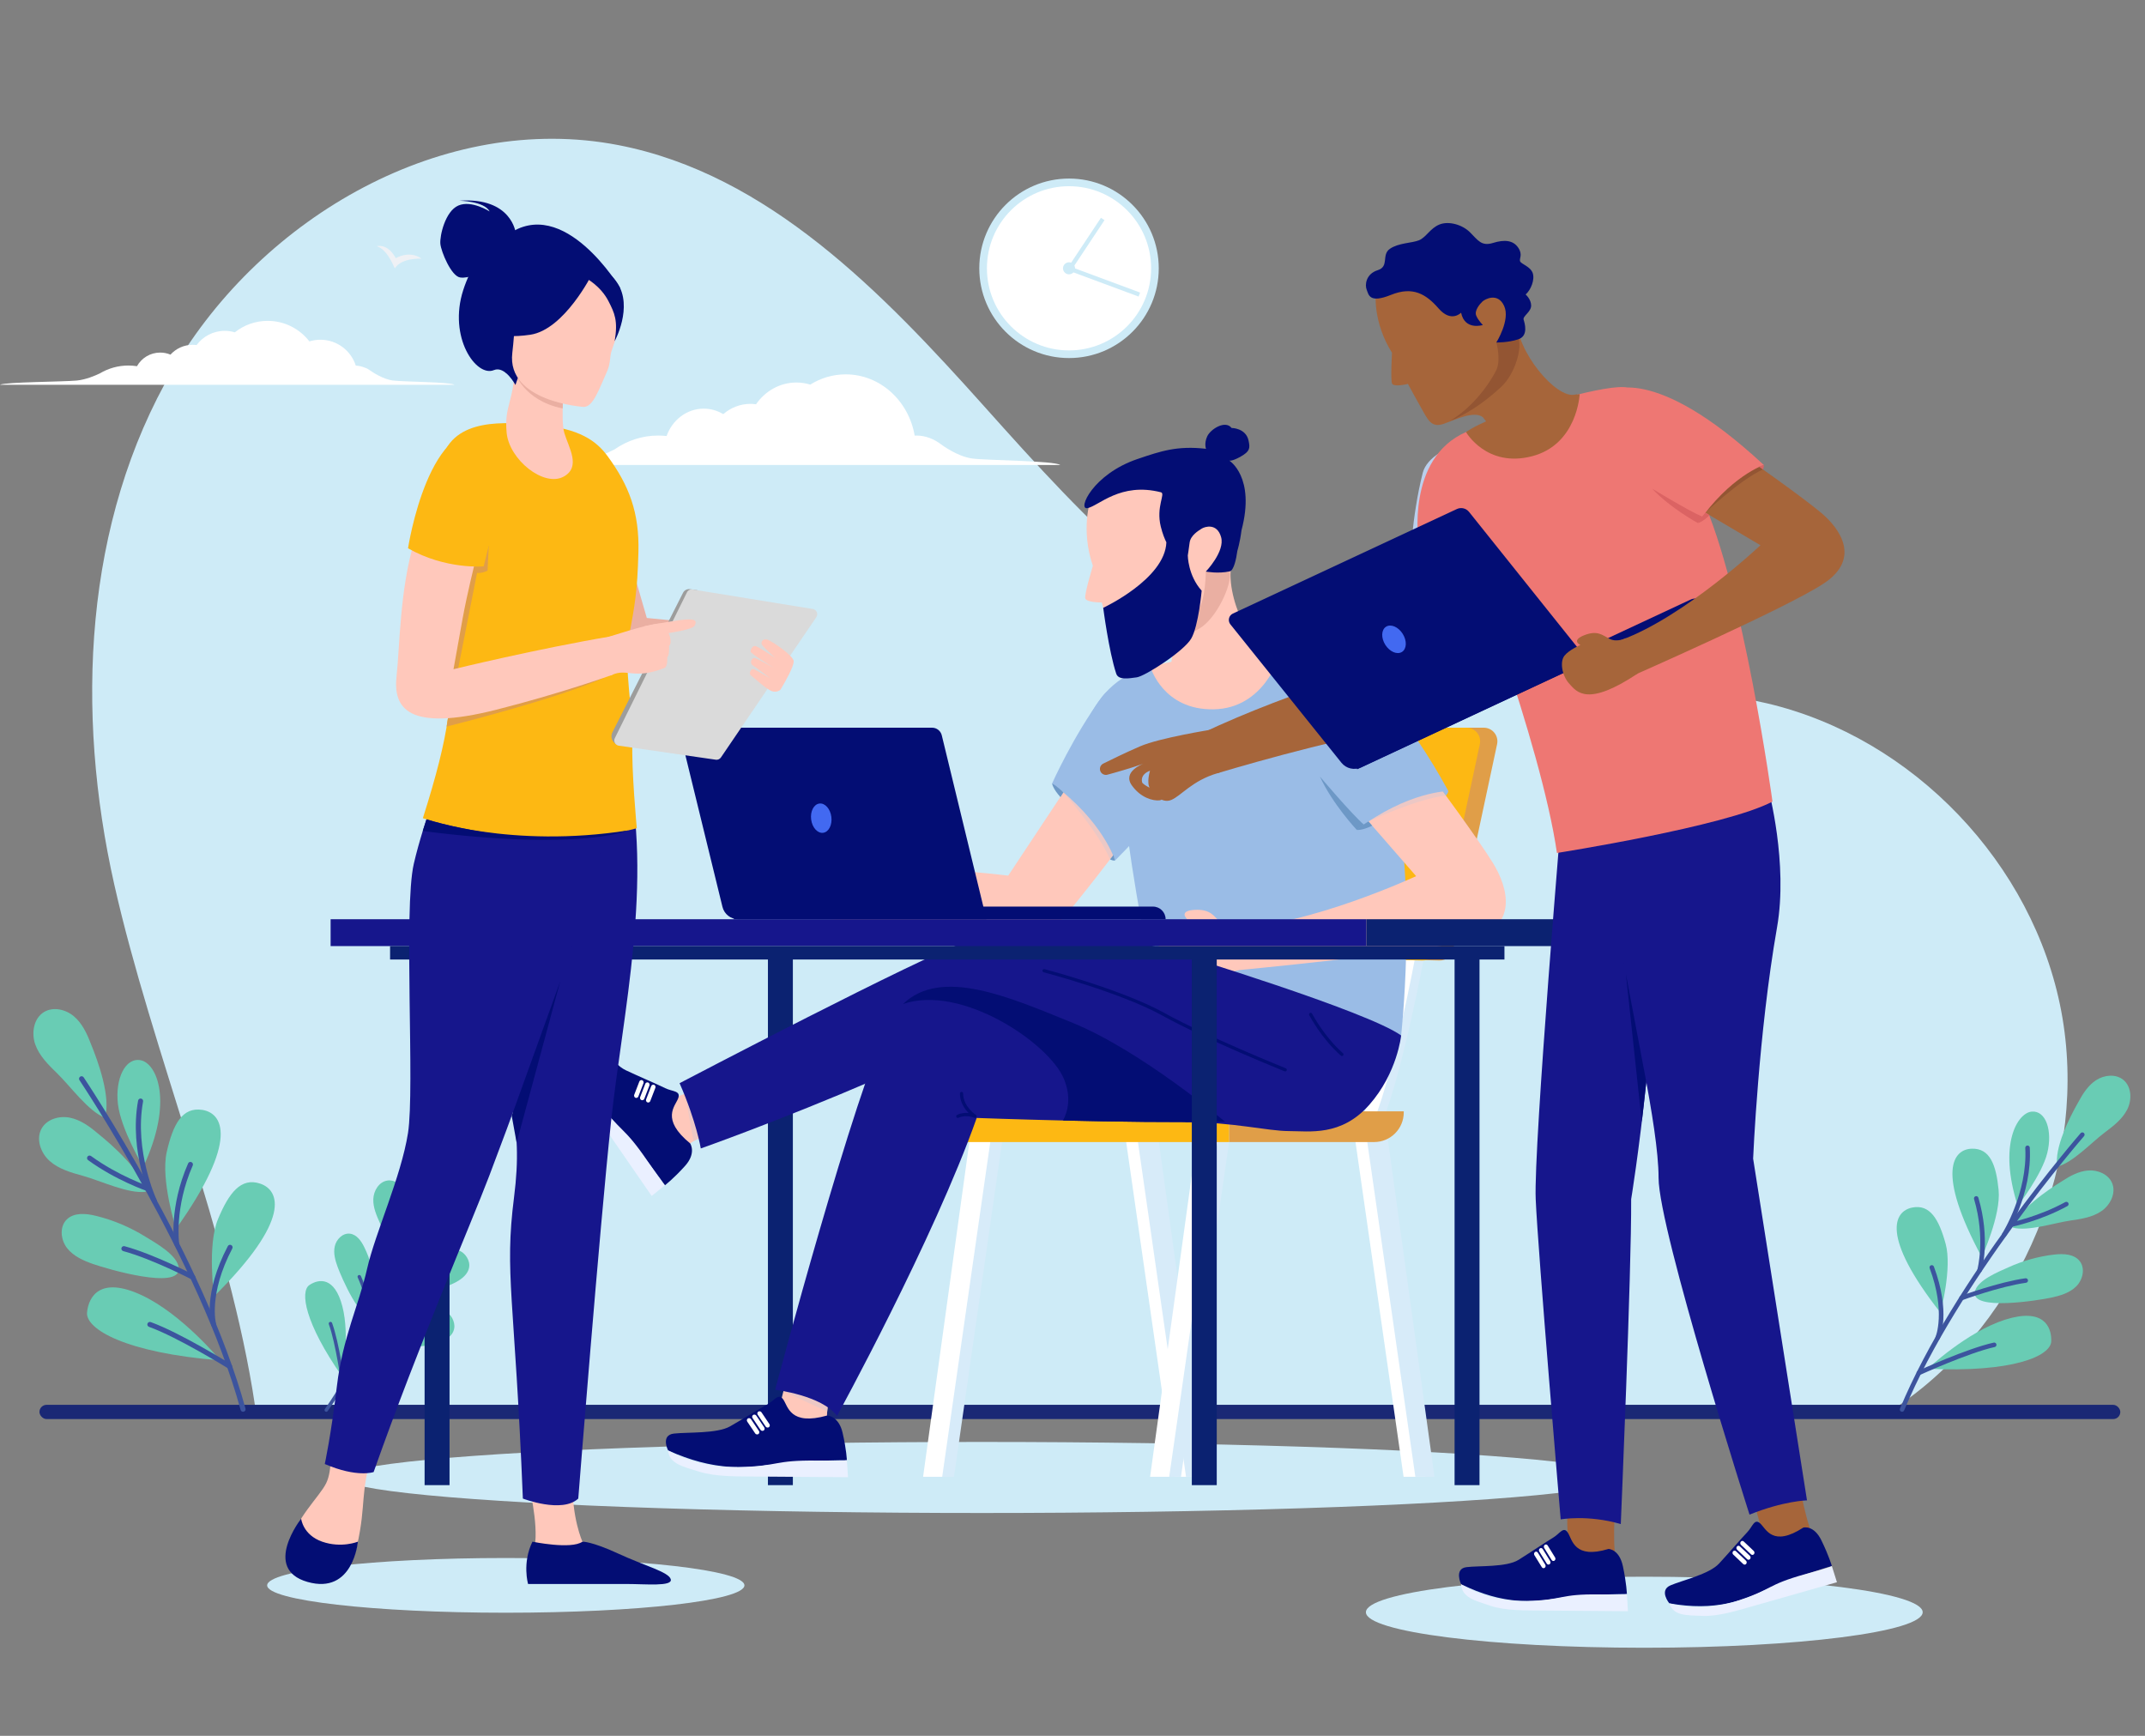 <?xml version="1.0" encoding="UTF-8"?><svg xmlns="http://www.w3.org/2000/svg" xmlns:xlink="http://www.w3.org/1999/xlink" viewBox="0 0 4462.35 3610.63"><rect x="0" y="0" width="4462.35" height="3610.63" fill="#808080" stroke="none"/><defs><style>.cls-1{fill:url(#linear-gradient);}.cls-2{fill:#030d74;}.cls-3{fill:#ecc8c5;}.cls-4{fill:#eaf0ff;}.cls-5{fill:#eaafa2;}.cls-6{fill:#fff;}.cls-7{fill:#ee7773;}.cls-8{fill:#ffc8bb;}.cls-9{fill:#fdb813;}.cls-10{fill:#eff1f5;}.cls-11{fill:#69ccb4;}.cls-12{fill:#935533;}.cls-13{fill:#9d9d9c;}.cls-14{fill:#bacfed;}.cls-15{fill:#ceebf7;}.cls-16{fill:#d7ebf9;}.cls-17{fill:#a6653a;}.cls-18{fill:#dadada;}.cls-19{fill:#db6363;}.cls-20{fill:#e09e48;}.cls-21{fill:#16168c;}.cls-22{fill:#4269f1;}.cls-23{fill:#0b2271;}.cls-24{fill:#1a2875;}.cls-25{fill:#6d98c6;}.cls-26{fill:#9abce6;}.cls-27{fill:#3c549e;}.cls-28{fill:url(#linear-gradient-2);}</style><linearGradient id="linear-gradient" x1="-5498.67" y1="872.9" x2="-4305.62" y2="872.9" gradientTransform="translate(-3293.08) rotate(-180) scale(1 -1)" gradientUnits="userSpaceOnUse"><stop offset="0" stop-color="#fff"/><stop offset=".75" stop-color="#fff"/></linearGradient><linearGradient id="linear-gradient-2" x1="-4238.4" y1="733.86" x2="-3293.08" y2="733.86" xlink:href="#linear-gradient"/></defs><g id="Background"><g><g><g><g><path class="cls-15" d="m3951.06,2922.85c257.12-177.39,394.96-512.45,337.11-819.42-57.85-306.97-308.2-568.87-612.25-640.5-286.83-67.57-594.07,23.41-879.65-49.27-308.2-78.44-536.12-330.76-748.18-567.76-212.06-237-449.78-483.81-762.02-544.15-361.81-69.92-739.91,148.06-926.06,466.09-186.14,318.04-203.23,713.12-122.14,1072.59,77.96,345.61,240.3,731.99,292.46,1082.42h3420.72Z"/><g><g><path class="cls-10" d="m821.53,558.04c-.93,1.49-12.74-37.07-37.4-46,0,0,22.05-6.66,39.21,24.91,0,0,28.59-17.26,53.64,1.11,0,0-41.41-2.57-55.45,19.98Z"/><path class="cls-15" d="m554.88,1330.36c-.17,1.44-22.52-23.11-44.03-21.09,0,0,14.07-12.72,37.96,4.75,0,0,15.21-22.91,40.33-18.04,0,0-31.73,12.66-34.26,34.38Z"/><path class="cls-15" d="m1234,602.96c.19,1.36-26.26-15.85-45.55-8.83,0,0,9.89-15.07,36.05-4.74,0,0,8.49-24.72,32.76-26.27,0,0-26.15,19.26-23.25,39.84Z"/></g><g><path class="cls-1" d="m1222.14,953.72c20.81-2.36,42.04-11.59,56.24-18.94,26.15-18.2,57.35-28.83,90.91-28.83,5.9,0,11.71.35,17.45.99,11.76-33.27,41.89-56.94,77.22-56.94,14.79,0,28.66,4.17,40.66,11.43,15.4-13.36,35.04-21.38,56.45-21.38,3.98,0,7.88.31,11.72.84,18.99-27.44,49.53-45.26,83.98-45.26,10.02,0,19.7,1.53,28.86,4.35,21.63-13.52,46.81-21.31,73.7-21.31,71.59,0,131.1,54.96,143.52,127.43,1.16-.06,2.32-.15,3.49-.15,18.96,0,36.84,6.97,52.65,19.25v-.08s32.48,24.53,63.79,28.61c31.32,4.08,170.75,4.52,182.81,13.43h-211.36s-40.01,0-40.01,0h-52.27s-83.52,0-83.52,0h-201.74s-47.48,0-47.48,0h-27.44s0,0,0,0h-155.63s0,0,0,0h-85.39s-57.27,0-57.27,0h-230.94c13.83-8.91,173.7-9.35,209.61-13.43Z"/><path class="cls-28" d="m159.55,791.55c18.71-1.83,37.9-9.92,48.13-14.85,17.39-10.4,37.73-16.39,59.47-16.39,6.05,0,11.99.49,17.79,1.39,9.48-16.9,27.55-28.33,48.31-28.33,7.58,0,14.8,1.53,21.38,4.28,11.41-12.56,27.88-20.45,46.19-20.45,2.77,0,5.49.2,8.17.55,13.24-17.95,34.52-29.6,58.53-29.6,7.31,0,14.37,1.09,21.02,3.1,18.74-14.92,42.45-23.86,68.26-23.86,35.35,0,66.77,16.74,86.83,42.7,7.23-2.23,14.91-3.44,22.87-3.44,34.49,0,63.7,22.6,73.65,53.79,6.51.39,12.83,1.85,18.85,4.31,3.71,1.1,7.11,2.89,10.08,5.21,1.47.92,2.92,1.89,4.35,2.93v-.06s22.64,16.04,44.46,18.71c21.83,2.67,119.01,2.96,127.42,8.78h-147.31s-27.89,0-27.89,0h-94.64,0s-11.46,0-11.46,0h-71.82s-1.24,0-1.24,0h-62.42s-68.88,0-68.88,0h-10.06s-2.19,0-2.19,0h-40.91s-19.13,0-19.13,0h-28.38s-4.15,0-4.15,0h-12.86s-42.55,0-42.55,0h-20.3s-59.74,0-59.74,0h-39.91s-179.47,0-179.47,0c10.53-5.83,132.22-6.11,159.55-8.78Z"/></g></g></g><rect class="cls-24" x="82.08" y="2922.11" width="4328.88" height="29.59" rx="14.8" ry="14.8"/></g><g><g><g><path class="cls-11" d="m4197.7,2508.36s50.07-64.46,61.36-110.1c11.29-45.64-2.51-88.44-32.16-86.09-29.64,2.35-70.65,67.77-29.2,196.19Z"/><g><path class="cls-11" d="m4122.78,2614.74s40.2-86.85,35.04-139.43c-5.16-52.57-17.96-87.04-55.76-86-37.8,1.04-76.08,45.65,20.72,225.42Z"/><path class="cls-11" d="m4036.8,2730.38s24.82-92.43,10.78-143.36c-14.04-50.93-32.52-82.71-69.59-75.24-37.07,7.46-67.19,57.94,58.81,218.6Z"/><path class="cls-11" d="m4010.3,2847.05s81.23-76.65,160.72-101.98c79.49-25.33,97.22,13.83,96.3,44.69-.92,30.87-79.5,65.63-257.02,57.29Z"/><path class="cls-11" d="m4273.94,2609.49c18.81-2.13,40.83-1.27,52.55,13.6,12.04,15.27,6.47,39.1-7.36,52.77-13.84,13.67-33.51,19.4-52.54,23.41-25.05,5.29-165.34,28.3-158.25-11.97,4.29-24.36,50.06-42.2,69.27-50.96,30.45-13.89,63.07-23.09,96.34-26.85Z"/><path class="cls-11" d="m4323.63,2292.42c9.4-17.53,20.55-34.98,37.25-45.78,16.71-10.79,40.27-13.21,55.89-.89,17.77,14.01,18.85,41.86,8.61,62.04s-28.95,34.46-47.05,48.03c-27.18,20.38-66.65,63.04-98.41,70.66-6.81-38.18,25.03-101.32,43.72-134.06Z"/><path class="cls-11" d="m4289.76,2456.86c16.67-10.86,34.83-20.81,54.67-22.24,19.84-1.44,41.66,7.77,49.44,26.08,8.85,20.82-3.59,45.77-22.26,58.54-18.67,12.77-41.95,16.31-64.35,19.51-33.63,4.81-88.75,23.26-120.26,14.67,12.37-36.75,70.64-76.83,102.76-96.56Z"/></g></g><g><path class="cls-27" d="m3952.55,2933.5c-.4-1.08-.41-2.31.07-3.45,111.45-268.52,373.22-570.02,375.85-573.03,1.71-1.96,4.68-2.16,6.63-.46,1.95,1.71,2.17,4.68.46,6.63-2.62,3.01-263.4,303.39-374.26,570.46-1,2.4-3.75,3.54-6.14,2.54-1.25-.52-2.16-1.51-2.6-2.69Z"/><path class="cls-27" d="m4180.25,2548.79c-.09-.23-.16-.47-.21-.72-.51-2.54,1.13-5.03,3.67-5.55.57-.12,58.02-12.01,112.77-42.13,2.28-1.25,5.14-.42,6.39,1.86,1.16,2.24.42,5.12-1.86,6.39-56.04,30.82-114.84,42.98-115.43,43.1-2.3.47-4.55-.83-5.34-2.96Z"/><path class="cls-27" d="m4164.66,2570.35c-.5-1.33-.39-2.87.44-4.17.53-.84,53.38-85.06,48.16-178.47-.14-2.59,1.84-4.81,4.43-4.96,2.59-.14,4.82,1.82,4.96,4.43,5.39,96.51-47.38,180.52-49.62,184.06-1.4,2.19-4.3,2.83-6.49,1.43-.89-.57-1.53-1.39-1.88-2.32Z"/><path class="cls-27" d="m4076.1,2701.67v-.02c-.91-2.44.34-5.14,2.78-6.04.78-.29,78.93-28.95,134.73-36.75,2.56-.36,4.91,1.43,5.31,4.01.35,2.57-1.44,4.95-4.01,5.31-54.81,7.65-132,35.96-132.78,36.25-2.43.9-5.13-.34-6.03-2.77Z"/><path class="cls-27" d="m4113.7,2643.85c-.33-.89-.4-1.9-.12-2.9.17-.63,17.4-64.91-6.87-146.91-.73-2.49.69-5.1,3.18-5.84,2.49-.73,5.14.57,5.84,3.18,25.08,84.72,7.66,149.38,6.9,152.09-.69,2.5-3.28,3.96-5.79,3.27-1.51-.42-2.64-1.52-3.15-2.89Z"/><path class="cls-27" d="m3987.45,2857.46c-.85-2.29.2-4.88,2.45-5.91,4.12-1.88,101.55-46.36,157.75-58.88,2.53-.56,5.01,1.1,5.61,3.57.56,2.53-1.03,5.04-3.57,5.61-55.23,12.31-154.87,57.8-155.87,58.26-2.36,1.08-5.15.04-6.24-2.32-.05-.11-.09-.21-.13-.32Z"/><path class="cls-27" d="m4026.6,2784.23c-.41-1.1-.42-2.34.08-3.5.22-.51,21.51-52.3-12.31-142.84-.91-2.43.32-5.14,2.76-6.05,2.43-.91,5.14.32,6.05,2.76,35.27,94.43,13.09,147.63,12.14,149.85-1.03,2.38-3.79,3.47-6.17,2.44-1.22-.52-2.11-1.52-2.54-2.67Z"/></g></g><g><g><path class="cls-11" d="m855.08,2602.65s21.33-59,46.35-85.07c25.02-26.07,58.5-34.68,69.14-14.45,10.64,20.23-15.03,73.73-115.49,99.52Z"/><g><path class="cls-11" d="m816.71,2695s39.93-61.78,76.21-80.01c36.28-18.23,63.92-24.06,78.77.93,14.84,24.99,1.57,68.17-154.98,79.08Z"/><path class="cls-11" d="m776.87,2798.35s49.87-54.07,88.72-65.86c38.85-11.78,67.09-12.82,77.46,14.33,10.37,27.15-10.06,67.44-166.18,51.53Z"/><path class="cls-11" d="m711.94,2863.46s16.46-84.25.28-146.3c-16.17-62.05-48.9-57.49-68.57-44.22-19.68,13.27-10.01,78.6,68.29,190.52Z"/><path class="cls-11" d="m758.07,2594.63c-6.34-13.1-15.94-27.05-30.41-28.57-14.87-1.56-28.06,11.84-31.26,26.45-3.2,14.6,1.16,29.74,6.36,43.75,6.85,18.45,49.49,119.05,72.74,97.91,14.07-12.79,6.87-49.85,4.67-65.93-3.47-25.49-10.89-50.46-22.11-73.62Z"/><path class="cls-11" d="m943.69,2432.18c7.53-13.3,14.3-27.71,14.45-43,.15-15.29-7.95-31.59-22.37-36.68-16.39-5.79-34.94,4.94-43.84,19.87-8.9,14.94-10.5,32.96-11.89,50.29-2.09,26.03-13.6,69.19-5.51,92.95,27.6-11.24,55.56-57.86,69.16-83.44Z"/><path class="cls-11" d="m850.74,2521.7c.21-15.29-.78-31.17-7.99-44.65-7.21-13.48-22.15-23.88-37.24-21.42-17.16,2.8-28.27,21.12-28.9,38.5-.63,17.38,6.63,33.95,13.74,49.82,10.68,23.83,21.32,67.21,39.84,84.17,18.8-23.13,20.92-77.44,20.55-106.41Z"/></g></g><g><path class="cls-27" d="m679.48,2936.47c.86-.18,1.67-.68,2.21-1.46,128.72-182.65,217.16-476.52,218.04-479.46.57-1.92-.52-3.93-2.43-4.5-1.91-.57-3.93.51-4.5,2.43-.88,2.94-89,295.7-217.02,477.37-1.15,1.63-.76,3.89.87,5.03.85.6,1.87.78,2.82.59Z"/><path class="cls-27" d="m835.97,2630.59c.19-.04.37-.09.55-.16,1.86-.71,2.8-2.8,2.1-4.66-.16-.42-16.02-42.63-18.92-90.57-.12-1.99-1.84-3.51-3.83-3.39-1.93.17-3.5,1.83-3.39,3.83,2.98,49.07,19.22,92.27,19.38,92.69.64,1.68,2.41,2.61,4.11,2.26Z"/><path class="cls-27" d="m828.36,2649.57c1.07-.22,2.03-.93,2.53-2,.32-.69,33.36-69.6,96.19-104.56,1.74-.97,2.37-3.17,1.4-4.91-.97-1.74-3.16-2.38-4.91-1.4-64.92,36.11-97.85,104.89-99.22,107.8-.85,1.81-.08,3.95,1.73,4.81.74.34,1.53.42,2.28.27Z"/><path class="cls-27" d="m779.4,2761.03h.01c1.95-.42,3.2-2.34,2.78-4.29-.13-.63-13.59-63.17-31.43-102.63-.82-1.81-2.94-2.6-4.78-1.81-1.82.83-2.63,2.96-1.81,4.78,17.53,38.75,30.82,100.53,30.95,101.16.41,1.95,2.33,3.19,4.27,2.78Z"/><path class="cls-27" d="m801.52,2712.86c.72-.15,1.4-.52,1.93-1.11.34-.37,35.03-37.96,98.28-55.85,1.92-.55,3.03-2.54,2.49-4.46-.55-1.92-2.48-3.11-4.46-2.49-65.35,18.49-100.2,56.35-101.66,57.95-1.34,1.48-1.23,3.76.25,5.1.89.81,2.07,1.09,3.17.86Z"/><path class="cls-27" d="m714.56,2882.58c1.84-.38,3.09-2.13,2.84-4.02-.47-3.45-11.57-85.01-26.5-126.67-.67-1.88-2.77-2.8-4.62-2.18-1.88.67-2.85,2.74-2.18,4.62,14.68,40.94,26.02,124.36,26.13,125.19.27,1.98,2.09,3.36,4.07,3.1.09-.01.17-.03.26-.05Z"/><path class="cls-27" d="m746.07,2827.08c.88-.18,1.69-.69,2.24-1.49.24-.35,25.15-35.45,97.86-50.64,1.96-.41,3.21-2.32,2.8-4.28-.41-1.96-2.32-3.21-4.28-2.8-75.84,15.85-101.3,52.1-102.35,53.63-1.12,1.65-.7,3.89.95,5.01.84.58,1.85.75,2.78.55Z"/></g></g><g><g><path class="cls-11" d="m297.96,2427.31s-46.51-78.6-52.63-130.86c-6.12-52.25,15.23-97.83,47.8-91.05,32.58,6.78,68.9,85.17,4.83,221.9Z"/><g><path class="cls-11" d="m366.16,2555.94s-32.41-102.07-19.29-159.71c13.12-57.64,32.18-94.09,73.99-87.62,41.82,6.47,78.03,61.37-54.7,247.33Z"/><path class="cls-11" d="m445.35,2696.41s-14.55-106.1,8.19-160.66c22.75-54.56,47.73-87.24,87.84-73.74,40.1,13.5,66.44,73.77-96.03,234.4Z"/><path class="cls-11" d="m458.36,2829.65s-79.39-96.52-164.08-135.82c-84.68-39.3-109.87,1.68-113.19,36.07-3.32,34.39,79.02,84.04,277.26,99.74Z"/><path class="cls-11" d="m199.1,2528.86c-20.58-5.01-45.15-7.15-60.25,7.7-15.52,15.26-12.69,42.49.75,59.61,13.44,17.12,34.48,26.25,55.04,33.38,27.07,9.39,179.57,54.67,177.36,8.97-1.34-27.65-49.64-53.88-69.73-66.31-31.85-19.71-66.76-34.5-103.17-43.35Z"/><path class="cls-11" d="m188.53,2169.89c-7.97-20.78-17.89-41.72-34.92-56.06-17.03-14.33-42.85-20.32-61.92-8.85-21.69,13.05-26.81,43.82-18.28,67.66,8.53,23.83,27.3,42.33,45.48,59.94,27.31,26.45,65.13,79.36,99.31,92.28,12.93-41.42-13.54-116-29.68-154.97Z"/><path class="cls-11" d="m203,2357.2c-16.98-14.39-35.74-27.99-57.56-32.38-21.82-4.39-47.34,2.77-58.55,21.99-12.75,21.87-2.46,51.31,16.48,68.12,18.94,16.8,44.28,24,68.69,30.71,36.66,10.07,95.25,38.3,131.44,33.2-8.56-42.54-67.62-95.22-100.5-121.64Z"/></g></g><g><path class="cls-27" d="m510.31,2933.74c.6-1.14.78-2.5.41-3.83-85.96-313.76-334.15-685.27-336.65-688.99-1.62-2.42-4.89-3.06-7.3-1.44-2.41,1.63-3.07,4.89-1.44,7.3,2.49,3.71,249.73,373.83,335.25,685.91.77,2.81,3.66,4.45,6.46,3.68,1.46-.4,2.61-1.38,3.27-2.62Z"/><path class="cls-27" d="m311.64,2474.65c.13-.25.24-.5.33-.77.92-2.75-.55-5.74-3.3-6.67-.62-.21-62.72-21.49-119.26-62.63-2.35-1.71-5.64-1.19-7.35,1.16-1.6,2.33-1.19,5.63,1.16,7.35,57.88,42.1,121.44,63.87,122.07,64.08,2.48.84,5.16-.28,6.34-2.53Z"/><path class="cls-27" d="m325.92,2500.77c.74-1.41.83-3.14.1-4.7-.47-1-47.29-101.94-28.37-204.89.53-2.86-1.36-5.6-4.22-6.13-2.86-.53-5.6,1.34-6.13,4.22-19.56,106.37,27.21,207.06,29.2,211.3,1.24,2.63,4.37,3.75,7.01,2.51,1.07-.51,1.89-1.33,2.41-2.31Z"/><path class="cls-27" d="m405.77,2659.01v-.02c1.35-2.58.35-5.75-2.23-7.09-.83-.43-83.55-43.24-144.4-59.74-2.79-.76-5.65.9-6.46,3.7-.75,2.81.9,5.69,3.7,6.46,59.77,16.2,141.48,58.49,142.3,58.92,2.57,1.34,5.74.34,7.09-2.22Z"/><path class="cls-27" d="m372.15,2589.54c.5-.95.71-2.05.54-3.2-.11-.73-10.19-74.51,28.29-162.12,1.17-2.66-.05-5.76-2.71-6.93-2.66-1.17-5.79-.09-6.93,2.71-39.75,90.53-29.51,164.75-29.05,167.86.42,2.88,3.09,4.86,5.96,4.44,1.73-.25,3.14-1.32,3.9-2.77Z"/><path class="cls-27" d="m482.26,2844.42c1.27-2.42.47-5.44-1.89-6.91-4.31-2.67-106.21-65.74-166.84-87.55-2.73-.98-5.71.52-6.73,3.18-.98,2.73.43,5.74,3.18,6.73,59.58,21.43,163.8,85.94,164.83,86.59,2.47,1.53,5.71.77,7.25-1.69.07-.11.13-.22.19-.34Z"/><path class="cls-27" d="m449.1,2757.62c.61-1.16.79-2.54.41-3.89-.17-.6-16.52-61.08,33.75-156.83,1.35-2.57.36-5.75-2.21-7.1-2.57-1.35-5.75-.36-7.1,2.21-52.44,99.87-35.29,162.05-34.55,164.64.81,2.78,3.72,4.39,6.51,3.58,1.43-.41,2.55-1.39,3.19-2.61Z"/></g></g></g></g><g><circle class="cls-15" cx="2223.94" cy="558.09" r="186.68"/><circle class="cls-6" cx="2223.94" cy="558.09" r="170.78"/><circle class="cls-15" cx="2223.94" cy="558.09" r="12.51"/><rect class="cls-15" x="2255.34" y="445.28" width="8.89" height="123.55" transform="translate(657.1 -1164.81) rotate(33.56)"/><rect class="cls-15" x="2293.2" y="508.32" width="8.89" height="154.9" transform="translate(3645.88 -1364.77) rotate(110.35)"/></g></g></g><g id="People"><g><g><ellipse class="cls-15" cx="3420.7" cy="3353.49" rx="579.14" ry="73.89"/><ellipse class="cls-15" cx="2042.75" cy="3073.19" rx="1331.43" ry="73.89"/><g><g><rect class="cls-23" x="1597.56" y="1981.86" width="51.87" height="1107.27"/><g><g><g><polygon class="cls-6" points="2390.86 2363.53 2488.75 3071.78 2442.87 3071.78 2341.12 2363.53 2390.86 2363.53"/><polygon class="cls-16" points="2409.23 2363.53 2507.12 3071.78 2467.36 3071.78 2365.61 2363.53 2409.23 2363.53"/></g><g><polygon class="cls-16" points="2036.62 2363.53 1938.72 3071.78 1984.61 3071.78 2086.36 2363.53 2036.62 2363.53"/><polygon class="cls-6" points="2018.25 2363.53 1920.35 3071.78 1960.11 3071.78 2061.86 2363.53 2018.25 2363.53"/></g><g><polygon class="cls-16" points="2508.87 2363.53 2410.98 3071.78 2456.86 3071.78 2558.61 2363.53 2508.87 2363.53"/><polygon class="cls-6" points="2490.5 2363.53 2392.61 3071.78 2432.37 3071.78 2534.12 2363.53 2490.5 2363.53"/></g><g><polygon class="cls-6" points="2867.93 2363.53 2965.83 3071.78 2919.94 3071.78 2818.19 2363.53 2867.93 2363.53"/><polygon class="cls-16" points="2886.3 2363.53 2984.2 3071.78 2944.44 3071.78 2842.69 2363.53 2886.3 2363.53"/></g><g><path class="cls-16" d="m2433.75,2328.14l-22.77-9.02c40.97-103.41,84.69-338.51,85.13-340.87l24.09,4.46c-1.8,9.74-44.59,239.8-86.44,345.44Z"/><path class="cls-6" d="m2415.38,2328.14l-22.77-9.02c40.97-103.41,84.69-338.51,85.13-340.87l24.09,4.46c-1.8,9.74-44.59,239.8-86.44,345.44Z"/></g><g><path class="cls-16" d="m2877.65,2328.14l-22.77-9.02c40.97-103.41,84.69-338.51,85.13-340.87l24.09,4.46c-1.8,9.74-44.59,239.8-86.44,345.44Z"/><path class="cls-6" d="m2859.28,2328.14l-22.77-9.02c40.97-103.41,84.69-338.51,85.13-340.87l24.09,4.46c-1.8,9.74-44.59,239.8-86.44,345.44Z"/></g><g><path class="cls-9" d="m1966.65,2311.66h590.54v63.84h-544.57c-25.37,0-45.97-20.6-45.97-45.97v-17.87h0Z"/><path class="cls-20" d="m2557.2,2311.66h363.1v2.26c0,33.99-27.59,61.58-61.58,61.58h-301.52v-63.84h0Z"/></g></g><g><path class="cls-20" d="m2550.37,1535.97l-89.69,415.03c-3.75,17.37,9.23,33.87,26.99,34.31l506.9,12.54c13.62.34,25.55-9.07,28.4-22.39l91.5-427.57c3.77-17.63-9.67-34.26-27.7-34.26h-508.71c-13.34,0-24.87,9.31-27.69,22.35Z"/><path class="cls-9" d="m2514.46,1535.97l-89.69,415.03c-3.75,17.37,9.23,33.87,26.99,34.31l506.9,12.54c13.62.34,25.55-9.07,28.4-22.39l91.5-427.57c3.77-17.63-9.67-34.26-27.7-34.26h-508.71c-13.34,0-24.87,9.31-27.69,22.35Z"/></g></g><g><g><path class="cls-8" d="m2332.82,1756.81s-29.35-72.66-115.3-116.61l-120.07,181.14s-250.02-31.32-484.85-17.81v96.06s273.68,25.46,397.15,59.28c70.73,19.38,152.38,6.21,192.29-37.94,39.91-44.15,130.78-164.12,130.78-164.12Z"/><path class="cls-3" d="m2212.39,1648.2s73.78,83.3,96.86,139.43l7.04-9.17s-22.94-62.94-103.9-130.27Z"/><g><path class="cls-26" d="m2505.77,1431.52s67.61,104.83-186.13,358.43c0,0-23.7-80.6-130.93-160.3,0,0,43.82-98.54,104.31-180.67,42.99-58.38,212.74-17.46,212.74-17.46Z"/><path class="cls-25" d="m2212.39,1648.2s-14.63-14.25-23.67-18.55c0,0,1.17,10.46,17.4,28.33l6.27-9.78Z"/><path class="cls-25" d="m2319.64,1789.96s-4.54.62-10.39-2.32l7.04-9.17,3.36,11.49Z"/></g></g><g><g><g><path class="cls-8" d="m1735.86,2873.22s-21.87,53.72-13.49,92.49c0,0-27.53,19.43-104.03-29.57,0,0,13.09-43.09,24.81-100.28,0,0,36.32-45.86,92.71,37.35Z"/><path class="cls-2" d="m1720.64,2944.35s24.07.28,32.23,35.78c8.16,35.5,8.91,57.15,8.91,57.15,0,0-97.33,0-153.86,8.6-56.53,8.61-123.04,14.06-218.03-28.94,0,0-16.19-31.85,12.16-35.06,28.35-3.22,89.69.45,116.8-15.04,27.11-15.49,62.55-37.6,77.54-45.74,14.99-8.14,23.21-24.34,33.11-10.11,9.89,14.23,13.94,55.04,91.13,33.37Z"/><g><rect class="cls-6" x="1583.96" y="2932.62" width="9.29" height="39.14" rx="4.64" ry="4.64" transform="translate(-1376.65 1388.12) rotate(-33.9)"/><rect class="cls-6" x="1572.95" y="2940.02" width="9.29" height="39.14" rx="4.64" ry="4.64" transform="translate(-1382.66 1383.25) rotate(-33.91)"/><rect class="cls-6" x="1561.94" y="2947.42" width="9.29" height="39.14" rx="4.64" ry="4.64" transform="translate(-1388.67 1378.37) rotate(-33.91)"/></g><path class="cls-4" d="m1761.79,3037.29l2.38,35.35s-143.68-.92-187.81-1.35c-44.13-.42-86.93.63-121.6-10.1-34.67-10.73-62.67-16.76-64.86-44.25,0,0,60.17,36.69,146.66,34.67,86.49-2.02,71.58-14.78,164.13-13.53,65.92.89,61.09-.79,61.09-.79Z"/></g><path class="cls-3" d="m1629.94,2893.52s40.39,2.74,92.36,27.96l-1.45,14.49s-65.73-30.15-90.91-42.44Z"/></g><g><g><path class="cls-8" d="m1502.79,2349.99s-56.55,12.91-83.49,42.03c0,0-31.71-11.39-35.49-102.16,0,0,42.8-14.01,96.36-37.23,0,0,58.39,3.43,22.61,97.36Z"/><path class="cls-2" d="m1435.81,2378.36s13.59,19.88-10.81,46.93c-24.39,27.06-41.69,40.09-41.69,40.09,0,0-55.85-79.71-95.34-121.07-39.49-41.36-82.13-92.7-101.42-195.16,0,0,16.79-31.53,35.69-10.16,18.9,21.37,51.1,73.71,79.35,87.02,28.25,13.31,66.69,29.65,81.96,37.25,15.27,7.6,33.25,5.04,27.28,21.31-5.98,16.27-37.07,43,24.97,93.78Z"/><g><rect class="cls-6" x="1348.97" y="2255.15" width="9.29" height="39.14" rx="4.64" ry="4.64" transform="translate(908.46 -334.58) rotate(21.07)"/><rect class="cls-6" x="1336.59" y="2250.38" width="9.29" height="39.14" rx="4.64" ry="4.64" transform="translate(905.9 -330.45) rotate(21.07)"/><rect class="cls-6" x="1324.21" y="2245.61" width="9.29" height="39.14" rx="4.64" ry="4.64" transform="translate(903.36 -326.32) rotate(21.07)"/></g><path class="cls-4" d="m1383.31,2465.38l-27.58,22.24s-81.7-118.2-106.68-154.58c-24.98-36.38-50.4-70.83-61.51-105.38-11.1-34.55-22.24-60.94-.98-78.51,0,0,4.49,70.33,55.78,140,51.29,69.67,53.18,50.14,105.27,126.65,37.1,54.49,35.7,49.57,35.7,49.57Z"/></g><path class="cls-3" d="m1425.39,2274.9s20.93,34.65,30.11,91.68l-12.7,7.13s-13.03-71.13-17.41-98.81Z"/></g><path class="cls-26" d="m2914.85,2153.82s31.76-283.28-12.06-500.99c-43.82-217.71-103.61-259.3-134.8-277.5-31.19-18.2-228.74-13-374.3,13-145.56,25.99-161.16,218.34-161.16,218.34,0,0,41.59-5.2,98.77,16.9,0,0,21.25,197.77,57.18,362.6,0,0,410.69,197.55,526.36,167.65Z"/><g><g><path class="cls-8" d="m2985.03,1623.56s-77.98,7.8-144.26,77.98l105.27,120.87s-222.24,103.58-382.1,108.32v88.38s393.79-36.85,495.17-64.14c101.37-27.29,77.98-109.17,46.79-159.86-31.19-50.69-120.87-171.55-120.87-171.55Z"/><path class="cls-8" d="m2576.65,1930.14s-23.42,3.38-37.07-10.27c-13.65-13.65-20.47-29.24-54.59-27.29-34.12,1.95-15.6,18.88-15.6,18.88,0,0-29.24,2.56-43.86,12.31-14.62,9.75-20.47,41.91-9.75,66.28,10.72,24.37,23.45,65.42,160.86,27.84v-87.75Z"/></g><path class="cls-3" d="m2847.01,1708.71s100.64-47.47,161-53.88l-6.82-9.33s-66.84,4.38-154.17,63.21Z"/><g><path class="cls-26" d="m2721.29,1366.34s119.58-35.51,291.87,279.16c0,0-84.01.15-190.58,80.73,0,0-127.37-171.55-145.56-241.73-18.2-70.18,44.27-118.15,44.27-118.15Z"/><g><path class="cls-25" d="m2837.44,1715.36l-14.87,10.87s-50.66-53.94-76.67-110.96c0,0,65.79,77.85,91.53,100.09Z"/><path class="cls-25" d="m2847.01,1708.71s-17.78,10.05-24.44,17.52c0,0,10.37,1.81,32.07-8.76l-7.63-8.76Z"/></g><path class="cls-26" d="m3013.16,1645.5s-.68,4.53-5.14,9.33l-6.82-9.33h11.97Z"/></g></g><g><path class="cls-21" d="m2914.85,2153.82s-7.8,77.98-66.28,144.26c-58.48,66.28-124.77,54.59-167.65,54.59s-117.13-18.71-213.28-18.71c0,0-210.15-87.23-411.73-223.36,0,0-33.72,47.88-234.32,134.37-200.61,86.5-363.7,143.85-363.7,143.85,0,0-9.04-55.98-44.13-135.74,0,0,509.67-266.91,595.99-294.2,86.32-27.29,147.55-38.99,274.84-15.6,127.3,23.39,162.39,38.99,162.39,38.99,0,0,397.69,120.87,467.87,171.55Z"/><g><path class="cls-21" d="m2548.35,2333.17s-174.56-148.16-319.27-206.64c-144.71-58.48-308.47-132.56-378.65,0-70.18,132.56-237.84,764.19-237.84,764.19,0,0,97.47,11.7,128.67,54.59,0,0,201.52-367.89,290.63-619.93,0,0,313.71,11.7,516.45,7.8Z"/><path class="cls-2" d="m2548.35,2333.17s-174.56-148.16-319.27-206.64c-127.87-51.68-270.56-115.43-350.47-38.13,121.59-41.82,303.25,81.05,334.42,155.1,15.84,37.62,8.97,67.17-1.63,87.18,104.22,2.47,234.69,4.47,336.94,2.5Z"/></g></g><path class="cls-8" d="m2661.42,1364.55s-31.19,108.9-136.46,110.84c-105.27,1.95-131.26-87.08-131.26-87.08,0,0,70.83-31.29,267.73-23.77Z"/><path class="cls-2" d="m2791.67,2196.57c-.79,0-1.58-.27-2.22-.84-40.31-35.32-65.55-83.68-65.8-84.16-.85-1.65-.2-3.68,1.45-4.54,1.65-.86,3.68-.21,4.54,1.45.24.47,24.93,47.73,64.25,82.19,1.4,1.22,1.54,3.35.31,4.75-.66.76-1.6,1.15-2.53,1.15Z"/><path class="cls-2" d="m2673.69,2228.59c-.42,0-.85-.08-1.26-.24-1.64-.66-164.93-66.47-253.22-115.37-87.73-48.59-246.37-90.19-247.96-90.61-1.8-.47-2.88-2.31-2.41-4.11.47-1.8,2.3-2.88,4.11-2.41,1.6.42,161.05,42.23,249.52,91.23,87.93,48.7,250.84,114.35,252.47,115.01,1.73.69,2.56,2.66,1.87,4.38-.53,1.31-1.79,2.11-3.12,2.11Z"/><path class="cls-2" d="m1992.65,2325.37c-1.25,0-2.46-.7-3.04-1.91-.81-1.68-.1-3.69,1.58-4.5,8.47-4.08,17.02-4.56,23.93-3.82-8.36-8.53-18.16-22.41-18.16-40.64,0-1.86,1.51-3.37,3.37-3.37s3.37,1.51,3.37,3.37c0,27.45,26.37,44.48,26.63,44.65,1.5.95,2,2.9,1.15,4.45-.85,1.56-2.74,2.2-4.37,1.45-.16-.08-17.15-7.65-33.01-.02-.47.23-.97.33-1.46.33Z"/><g><path class="cls-8" d="m2268.82,1039.25s-21.41,61.14,4.71,137.66c0,0-17.36,57.52-15.92,67.08,1.44,9.56,34.47,9.14,34.47,9.14,0,0,13.75,51.26,19.8,71.41,6.05,20.14,10.81,36.72,36.76,34.31,25.96-2.41,73.82-14.15,89.65,6.02,2.04,2.6-21.11,85.15,27.56,67.98,11.25-3.97,220.48-69.46,185.1-69.46-43.67,0-105.56-125.99-88.01-194.07,17.55-68.08,8.42-158.44-55.73-184.86-64.15-26.41-216-26.05-238.39,54.79Z"/><path class="cls-5" d="m2558.28,1188.45c-6.71-32.06-49.71.41-49.71.41,0,0-.53,57.62-15.11,78.18-5.61,7.91-56.27,65.65-128.75,88.62,0,0,55.83-5.51,130.34-48.25,35.18-20.18,68.95-91.66,63.23-118.96Z"/><path class="cls-2" d="m2295.09,1264.27s128.55-59.88,131.37-136.22c-3.29-6.66-7.93-17.65-11.63-32.73-10.27-41.82,10.45-68.79.3-71.38-84.63-21.58-129.52,28.78-153.05,33.04-20.88,3.78,10.79-70.69,104.78-102.38,48.03-16.2,81.75-27.93,142.07-21.1,0,0-4.34-10.74,2.43-25.73,6.77-14.99,37.56-34.67,50.79-17.59,0,0,29.61-.12,35.3,26.25,3.43,15.88,2.85,22.25-16.03,33.06-18.89,10.81-24.17,8.47-24.17,8.47,0,0,54.95,33.82,25.49,145.12h0c-3.15,25.25-8.6,42.65-8.6,42.65-2.28,17.14-7.47,40.83-15.85,42.71-24.09,5.39-49.71.41-49.71.41,0,0,40.17-41.76,31.74-71.63-8.42-29.86-33.88-21.89-40.55-17.59-6.67,4.3-23.05,13.95-24.96,29.24-1.35,10.82-3.78,26.47-3.78,26.47,0,0,.24,41.61,28.89,73.31,0,0-6.52,73.13-21.72,99.53-15.2,26.4-96.26,78.42-113.4,80.7-17.14,2.28-38.08,6.24-42.7-7.77-15.44-46.78-27.01-136.86-27.01-136.86Z"/></g></g></g><g><g><rect class="cls-23" x="3026.04" y="1981.86" width="51.87" height="1107.27"/><rect class="cls-23" x="2479.39" y="1981.86" width="51.87" height="1107.27"/><rect class="cls-23" x="883.32" y="1981.86" width="51.87" height="1107.27"/><rect class="cls-21" x="687.8" y="1912.03" width="2154.69" height="55.86"/><rect class="cls-23" x="2842.49" y="1912.03" width="403.01" height="55.86"/><rect class="cls-23" x="811.5" y="1967.89" width="2318.29" height="27.93"/></g><g><path class="cls-2" d="m1526.77,1885.73h871.82c14.52,0,26.3,11.78,26.3,26.3h-898.12v-26.3h0Z"/><path class="cls-2" d="m2052.09,1912.03l-92.85-382.54c-2.26-9.31-10.6-15.87-20.18-15.87h-508.73c-9.41,0-16.34,8.82-14.1,17.96l86.73,354.72c3.69,15.1,17.23,25.72,32.77,25.72h516.36Z"/><ellipse class="cls-22" cx="1708.4" cy="1701.93" rx="21.19" ry="30.68" transform="translate(-201.03 229.08) rotate(-7.25)"/></g></g></g><g><g><g><path class="cls-17" d="m3361.35,3109.92s-7.78,94.32,0,133.47c0,0-25.54,19.62-96.52-29.86,0,0-10.25-43.51.63-101.25,0,0,43.57-86.38,95.88-2.37Z"/><path class="cls-2" d="m3346.32,3221.83s22.33.28,29.91,36.13c7.57,35.85,8.27,57.7,8.27,57.7,0,0-90.29,0-142.74,8.68-52.45,8.69-114.15,14.2-202.28-29.22,0,0-15.02-32.15,11.28-35.4,26.3-3.25,83.21.46,108.36-15.19,25.15-15.64,58.04-37.96,71.94-46.19,13.9-8.22,21.54-24.57,30.71-10.21,9.18,14.37,12.94,55.57,84.55,33.69Z"/><g><path class="cls-6" d="m3233.94,3246.14h0c-1.97,1.44-4.65.87-5.98-1.28l-15.45-25.02c-1.33-2.15-.8-5.06,1.17-6.51h0c1.97-1.44,4.65-.87,5.98,1.28l15.45,25.02c1.33,2.15.8,5.06-1.17,6.51Z"/><path class="cls-6" d="m3223.73,3253.61h0c-1.97,1.44-4.65.87-5.98-1.28l-15.45-25.02c-1.33-2.15-.8-5.06,1.17-6.51h0c1.97-1.44,4.65-.87,5.98,1.28l15.45,25.02c1.33,2.15.8,5.06-1.17,6.51Z"/><path class="cls-6" d="m3213.51,3261.08h0c-1.97,1.44-4.65.87-5.98-1.28l-15.45-25.02c-1.33-2.15-.8-5.06,1.17-6.51h0c1.97-1.44,4.65-.87,5.98,1.28l15.45,25.02c1.33,2.15.8,5.06-1.17,6.51Z"/></g><path class="cls-4" d="m3384.49,3315.66l2.21,35.7s-133.3-.93-174.24-1.36c-40.94-.43-80.65.64-112.81-10.2-32.16-10.84-58.14-16.92-60.17-44.68,0,0,55.83,37.04,136.07,35,80.24-2.04,66.41-14.92,152.28-13.66,61.15.9,56.67-.8,56.67-.8Z"/></g><g><path class="cls-17" d="m3739.35,3065.1s15.01,93.28,31.87,128.89c0,0-19.98,26.16-100.33-1.53,0,0-20.28-39.12-23.57-97.95,0,0,21.44-95.74,92.02-29.4Z"/><path class="cls-2" d="m3751.56,3177.41s21.63-6.04,37.51,26.43c15.87,32.48,21.76,53.38,21.76,53.38,0,0-87.19,25.53-135.76,48.75-48.57,23.22-106.84,45.99-202.31,28.99,0,0-22.18-26.8,2.44-37.38,24.62-10.58,80.46-23.09,101.01-45.31,20.55-22.22,46.98-53.07,58.44-64.95,11.46-11.87,14.93-29.82,27.22-18.54,12.29,11.28,25.76,50,89.69,8.62Z"/><g><path class="cls-6" d="m3648.85,3232.67h0c-1.56,1.95-4.28,2.16-6.08.46l-20.89-19.79c-1.79-1.7-1.98-4.66-.42-6.61h0c1.56-1.95,4.28-2.16,6.08-.46l20.89,19.79c1.79,1.7,1.98,4.66.42,6.61Z"/><path class="cls-6" d="m3640.77,3242.77h0c-1.56,1.95-4.28,2.16-6.08.46l-20.89-19.79c-1.79-1.7-1.98-4.66-.42-6.61h0c1.56-1.95,4.28-2.16,6.08-.46l20.89,19.79c1.79,1.7,1.98,4.66.42,6.61Z"/><path class="cls-6" d="m3632.69,3252.88h0c-1.56,1.95-4.28,2.16-6.08.46l-20.89-19.79c-1.79-1.7-1.98-4.66-.42-6.61h0c1.56-1.95,4.28-2.16,6.08-.46l20.89,19.79c1.79,1.7,1.98,4.66.42,6.61Z"/></g><path class="cls-4" d="m3810.82,3257.23l10.66,33.84s-128.94,36.8-168.58,47.97c-39.64,11.17-77.73,23.42-111.37,22.06-33.65-1.37-60.18.1-68.77-26.12,0,0,62.75,19.98,139.75-4.68,77-24.67,60.57-33.19,143.78-56.26,59.27-16.43,54.54-16.8,54.54-16.8Z"/></g><path class="cls-21" d="m3251.27,1661.19s-61.18,723.49-56.47,833.14c4.7,109.65,51.98,666.05,51.98,666.05,0,0,56.39-10.3,125.02,9.75,0,0,22.49-528.24,21.59-675.79,0,0,63.93-384.12,63.93-833.67,0,0-104.52,0-206.04.53Z"/><path class="cls-21" d="m3678.92,1641.83s41.41,153.24,17.91,287.28c-38.79,221.24-49.72,480.85-49.72,480.85l112.07,710.81s-48.72,1.11-119.56,29.69c0,0-189.21-592.28-189.21-700.49s-56.55-340.7-74.96-467.25c-18.41-126.55-61.8-319.65-61.8-319.65,0,0,284.49-2.19,365.26-21.24Z"/><polygon class="cls-2" points="3424.88 2250.41 3382.42 2025.84 3415.44 2333.96 3424.88 2250.41"/></g><g><g><path class="cls-17" d="m3101.47,1234.25s-50.6-52.21-139.82-59.97l-39.95,197.62s-225.84,60.38-422.97,153.99l33.54,82.57s244.13-73.68,362.06-87.72c67.56-8.04,133.14-47.87,152.03-99.76,18.89-51.89,55.11-186.73,55.11-186.73Z"/><path class="cls-12" d="m2960.04,1182.95s92.51,45.83,131.94,86.03l2.85-10.34s-41.7-46.08-134.79-75.69Z"/><g><path class="cls-14" d="m3136.55,894.27s94.72,66.49-34.82,373.08c0,0-48.52-61-168.51-92.07,0,0,3.26-100,26.57-191.72,16.57-65.19,176.76-89.29,176.76-89.29Z"/><path class="cls-19" d="m2960.04,1182.95s-17.55-7.14-26.82-7.67c0,0,4.66,8.58,24.85,18.27l1.97-10.6Z"/><path class="cls-19" d="m3101.72,1267.34s-3.68,2.11-9.74,1.63l2.85-10.34,6.9,8.7Z"/></g></g><path class="cls-17" d="m2519.82,1517.69s-106.98,17.02-147.8,34.6c-29.08,12.52-60.97,28.11-76.91,36.04-5.8,2.89-8.4,9.75-5.96,15.76h0c2.36,5.8,8.66,8.93,14.71,7.3,16.08-4.35,47.65-13.22,74.89-22.87,0,0-44.6,16.17-24.17,45.04,18.19,25.7,43.8,32.68,57.92,31.21,4.29-.45,7.71-3.79,8.22-8.07h0c.66-5.51-3.67-10.29-9.22-10.29-4.76,0-34.22-13.49-35.52-19.29-4.02-17.94,16.47-23.92,16.47-23.92,0,0-7.92,24.88-.06,36.74,7.86,11.86,24.28,32.1,44.22,24,19.94-8.1,43.91-40.35,95.68-55.46,51.77-15.11-12.46-90.78-12.46-90.78Z"/></g><path class="cls-7" d="m3687.38,1667.31s-60.96-446.18-147.36-633.23c-86.4-187.05-123.16-217.95-155.23-227.66-32.06-9.71-209.22,37.49-334.99,92.27-125.77,54.78-98.46,231.72-98.46,231.72,0,0,36.41-13.64,92.77-6.01,0,0,161.35,418.72,194.89,649.81,0,0,350.41-55.04,448.37-106.91Z"/><path class="cls-17" d="m3286.31,819.63s-4.72,104.99-99.3,129.4c-94.58,24.41-137.2-50.34-137.2-50.34,0,0,57.19-43.48,236.5-79.06Z"/><g><path class="cls-17" d="m2862,610.53s-6.16,59.78,33.87,123.22c0,0-3.29,55.64.07,63.96,3.36,8.32,33.07.83,33.07.83,0,0,23.44,43.3,33.24,60.18,9.79,16.88,17.66,30.81,40.56,23.05,22.91-7.76,63.57-28.66,82.2-13.86,2.41,1.91,38.27,60.88,78.5,34.92,9.3-6,145.03-89.62,113.1-82.01-39.41,9.4-122.37-90.99-121.19-156.2,1.19-65.21-26.5-144.8-90.07-154.83-63.58-10.03-200.54,22.97-203.35,100.74Z"/><path class="cls-12" d="m3157.59,699.46c-12.96-27.49-44.67,12.83-44.67,12.83,0,0,9.56,33.78.83,55.47-3.36,8.34-36.65,71.35-97.13,107.68,0,0,49.2-16.98,107.24-71.59,27.41-25.79,44.75-80.99,33.72-104.39Z"/><path class="cls-2" d="m3084.88,676.01s-37.49,12.17-45.31-25.6c0,0-20.3,21.59-46.66-8.68-26.36-30.27-53.84-46.71-99.25-28.36-45.42,18.35-46.38-.61-50.51-10.85-4.13-10.23-1.39-32.92,23.05-40.56,24.44-7.64,7.19-31.92,25.22-44.41,18.02-12.49,45.82-11.81,60.54-17.76,14.71-5.94,23.36-25.06,42.55-32.81,19.19-7.75,47.66.09,63.98,16.57,16.33,16.47,23.67,29.13,47.47,21.75,23.8-7.38,41.62-5.65,52.17,9.43,10.56,15.08,1.87,23.05,4.2,28.81,2.33,5.76,21.43,10.69,26.22,24.38,4.79,13.69-3.72,34.99-14.71,44.63,0,0,11.31,9.57,11.48,22.89.17,13.32-17.86,22.1-15.66,29.39,2.2,7.29,10.62,33.66-11.01,40.9-21.63,7.25-45.71,6.56-45.71,6.56,0,0,29.43-46.86,16.27-75.77-13.16-28.91-40.02-14.34-45.38-9.2-5.36,5.14-16.97,18.76-12.84,29,4.13,10.23,13.9,19.68,13.9,19.68Z"/></g><g><g><path class="cls-2" d="m2780.13,1404.53h777.53c14.67,0,26.58,11.91,26.58,26.58h-804.11v-26.58h0Z" transform="translate(-301.04 1478.52) rotate(-25.01)"/><path class="cls-2" d="m3304.59,1375.38l-248.52-310.68c-6.05-7.56-16.49-10-25.27-5.91l-465.94,217.41c-8.62,4.02-11.19,15.06-5.24,22.48l231.02,287.82c9.84,12.25,26.77,16.2,41.01,9.56l472.93-220.67Z"/><ellipse class="cls-22" cx="2900.03" cy="1329.82" rx="21.41" ry="31.01" transform="translate(-262.15 1753.19) rotate(-32.26)"/></g><g><g><path class="cls-17" d="m3639.63,956.63s-63.17,28.26-99.15,105.53l121.88,71.95s-157.36,148.7-289.98,197.22l24.62,74.05s319.7-140.58,397.04-191.69c77.34-51.11,34.93-113.2-5.33-146.98-40.26-33.78-149.07-110.07-149.07-110.07Z"/><path class="cls-17" d="m3382.86,1327.29s-18.69,9.36-33.92,1.73c-15.24-7.63-25.3-18.8-53.34-7.66-28.04,11.14-7.81,20.17-7.81,20.17,0,0-23.79,10.29-33.32,22.53-9.54,12.24-5.47,40.82,10.3,58.25,15.77,17.43,37.88,48.28,142.54-21.49l-24.45-73.53Z"/></g><path class="cls-12" d="m3547.71,1066.43s71.1-67.81,119.89-90l-8.32-5.91s-54.79,22.29-111.57,95.91Z"/><g><path class="cls-7" d="m3346.98,814.58s90.3-63.07,322.33,152.6c0,0-70.35,23.53-137.2,120.74,0,0-154.51-108.26-189.31-162-34.8-53.74,4.18-111.34,4.18-111.34Z"/><g><path class="cls-19" d="m3541.54,1074.67l-9.43,13.25s-57.48-31.08-95.15-71.61c0,0,76.81,46.9,104.58,58.37Z"/><path class="cls-19" d="m3547.71,1066.43s-12.1,13.37-15.6,21.49c0,0,9.19-1.37,24.43-16.28l-8.84-5.22Z"/></g><path class="cls-19" d="m3669.31,967.18s.69,3.98-1.71,9.25l-8.32-5.91,10.03-3.33Z"/></g></g></g></g></g></g><g><ellipse class="cls-15" cx="1052.22" cy="3297.61" rx="496.45" ry="56.92"/><g><path class="cls-5" d="m1609.4,1311.24l-263.81-25.84-74.34-256.51-71.19,41.38s53.03,282.35,113.75,303.03c60.72,20.69,267.2-17.04,267.2-17.04l28.41-45.03Z"/><g><g><g><path class="cls-8" d="m1098.59,3081.38s22.63,87.8,13.58,136.67c0,0,38.92,22.95,83.27,8.76,44.35-14.19,16.29-20.09,16.29-20.09,0,0-22.63-48.41-20.82-130.77l-92.32,5.43Z"/><path class="cls-2" d="m1107.64,3206.73s80.55,16.73,104.09,0c0,0,19.01-.81,74.22,24.72,55.21,25.53,105.9,38.43,109.52,53.7,3.62,15.27-52.5,9.6-91.42,9.6-38.92,0-205.46,0-205.46,0,0,0-12.67-43.23,9.05-88.02Z"/></g><g><path class="cls-8" d="m686.77,3011.69s5.43,45.26-8.15,73.31c-13.58,28.06-66.98,76.93-73.31,125.81-6.34,48.88,3.62,57.93,24.44,66.98,20.82,9.05,93.23,25.34,113.14-63.36,19.91-88.7,4.53-104.99,34.39-202.74h-90.51Z"/><path class="cls-2" d="m626.49,3158.88s3.56,33.8,43.68,47.84c40.13,14.04,74.39,0,74.39,0,0,0-9.82,110.89-104.86,83.73-95.04-27.15-13.21-131.58-13.21-131.58Z"/></g><path class="cls-21" d="m983.94,1615.72s-32.24,338.88,20.27,497.31c52.51,158.43,85.54,217.11,65.15,377.56-20.38,160.45,1.48,206.51,18.38,626.48,0,0,81.48,31.38,115.27,0,0,0,44.17-560.03,68.23-784.5,24.06-224.47,89.23-502.03,31.3-743.39l-318.6,26.55Z"/><path class="cls-21" d="m1271.16,1577.1s4.83,142.4-62.75,340.32c-67.58,197.92-152.06,427.21-190.68,528.58-38.62,101.37-143.91,343.19-240.46,615.93,0,0-34.03,12.26-101.61-16.71,0,0,13.14-60.68,25.21-162.05,12.07-101.37,45.87-169.09,62.77-243.91,16.9-74.82,70.66-190.85,85.14-282.57,14.48-91.72-9.65-465.83,12.07-559.96,21.72-94.13,68.38-207.57,68.38-207.57l341.94-12.07Z"/></g><path class="cls-9" d="m1116.49,883.46c-62.05-4.57-172.55-16.93-197.96,72.91-25.41,89.84-4.54,314.4,11.42,399.04,15.96,84.64,5.75,170.41-50.24,346.45,0,0,234.67,77.85,445.06,20.91,0,0-11.56-123.62-9.05-179.92,2.5-56.3-18.94-154.18-6.95-219.76,11.99-65.58,17.11-91.81,19.37-174.4,2.26-82.59-19.65-139.16-64.04-199.74-22.3-30.44-57.55-58.84-147.61-65.48Z"/><path class="cls-8" d="m1173.1,991.11c-41.37,23.34-114.15-35.06-119.15-91.45-5.01-56.38,13.79-58.05,18.5-144.37,0,0,72.99,21.46,103.03,21.8,0,0-10.43,93.77-1.37,123.91,9.05,30.14,34.9,69.86-1,90.11Z"/><path class="cls-5" d="m1171.05,834.63s-71.18-32.32-100.3-60.86c0,0,17.28,59.09,99.78,75.85l.52-14.99Z"/><g><path class="cls-2" d="m1290.15,599.24s-117.1-196.13-234.76-110.4c0,0-60.45,18.01-91.67,114.46-31.86,98.41,27.1,181.86,63.67,166.56,23.45-9.81,44.9,30.9,44.9,30.9l7.3-21.28,210.55-180.24Z"/><path class="cls-2" d="m1072.94,484.79s-7.84-74.88-117.25-67.32c0,0,51.76.8,62.92,22.36,0,0-37.69-24.16-65.11-12.3-27.42,11.87-38.93,63.26-37.4,79.61,1.53,16.35,22.73,67.38,41.19,70,18.46,2.61,42.6-10.49,42.6-10.49l73.07-81.86Z"/></g><path class="cls-2" d="m1052.86,775.69s-38.36-53.53-49.54-100.54c-7.98-33.57,2.05-160.27,129.42-149.45,0,0,36.9,1.5,72.73,22.81,28.5,16.94,70.38,54.65,32.45,166.9l-9.36,37.72-175.69,22.57Z"/><g><path class="cls-8" d="m1214.07,846.38s-160.46-10.42-148.28-112.37c11.75-98.34-3.47-166.66,98.1-161.99,101.57,4.68,119.77,44.05,121.94,78,2.44,38.24-4.12,52.48-13.34,79.22-4.29,12.44-2.01,26.2-9.48,42.98-17.75,39.88-29.48,74.65-48.94,74.16Z"/><path class="cls-2" d="m1231.63,570.28s-57.49,115.4-128.39,125.97c-70.89,10.57-98.92-11.05-98.92-11.05,0,0,57.34-36.56,75.97-108.86,0,0,123.34-66.75,151.33-6.06Z"/><path class="cls-2" d="m1219.47,578.87s30.15,15.83,46.38,47.57c12.51,24.46,20.22,40.39,12.84,83.25,0,0,38.87-70.93,5.58-121.07-35.3-53.16-64.8-9.75-64.8-9.75Z"/></g><path class="cls-20" d="m1016.68,1135.44l-2.33,51.67s-12.57,6.01-21.91,4.56l-42.2,213.49-18.96-2.03,54.89-270.68,30.49,2.97Z"/><path class="cls-20" d="m929.21,1511.25s229.69-57.15,327.65-101.65l-322.82,70.5-4.82,31.14Z"/><g><g><path class="cls-13" d="m1282.38,1549.01l-4.51-4.17c-5.96-5.51-7.54-14.3-3.87-21.54l146.94-290.27c2.71-5.36,8.55-8.39,14.5-7.53l15.62,2.26-168.67,321.26Z"/><path class="cls-18" d="m1440.74,1226.08l250.2,40.66c7.92,1.29,11.82,10.36,7.31,16.99l-198.48,291.82c-2.36,3.47-6.49,5.28-10.63,4.68l-201.8-29.19c-7.38-1.07-11.56-9.03-8.26-15.71l150.08-303.29c2.13-4.31,6.83-6.73,11.58-5.96Z"/></g><path class="cls-8" d="m1623.59,1434.72c12.54-20.69,27.04-47.51,27.64-58.87.6-11.35-45.91-43.01-55.35-45.53-9.44-2.52-13.32,5.48-11,10.24,2.31,4.76,27.62,27.76,27.62,27.76,0,0-34.45-22.98-40.59-24.47s-11.15,7.2-10.28,11.71c.87,4.51,49.16,34.04,49.16,34.04,0,0-30.65-17.38-39.14-20.32-8.49-2.93-12.78,10.27-5.72,14.61,7.05,4.34,36.15,26.91,36.15,26.91,0,0-29.86-17.61-34.58-19.08-4.72-1.47-11.03,9.18-5.02,13.47,6.01,4.29,31.21,27.77,42.33,32.15,11.13,4.38,18.78-2.63,18.78-2.63Z"/><path class="cls-8" d="m988.11,1169.53s-16.31,65.62-25.51,115.95c-9.2,50.32-19.17,106.48-19.17,106.48,0,0,173.35-42.38,331.09-68.95l-.89,80.69s-104.3,37.97-241.65,72.65c-183.07,46.23-214.81-2.75-206.91-71.03,6.47-55.94,6.29-179.74,37.1-280.05l125.94,44.27Z"/><path class="cls-9" d="m1024.48,900.47c52.9,18.47,18.47,125.12-18.23,277.52,0,0-79.04,7.29-157.4-37.53,0,0,43.6-286.09,175.63-239.99Z"/><g><path class="cls-8" d="m1263.93,1325.52s82.4-27.55,107.76-28.55c25.36-1,22.84,13.14,19.23,19.83,0,0,8.83,18.8.98,26.83,0,0,1.16,19.8-3.8,23.41,0,0,1.5,19.54-6.06,22.5-63.27,24.76-77.55.04-108.42,14.15-30.87,14.1-9.7-78.18-9.7-78.18Z"/><path class="cls-8" d="m1390.93,1316.81s49.81-7.29,53.95-15.02c6.08-11.33,1.92-15.98-29.42-12.06-31.34,3.93-75.49,13.15-75.49,13.15,0,0-4.44,24.7,50.96,13.92Z"/></g></g></g><polygon class="cls-2" points="1064.55 2320.8 1165.53 2040.94 1074.74 2376.96 1064.55 2320.8"/><path class="cls-2" d="m1306.63,1727.31s-98.78,43.5-427.16,1.21l7.73-24.34s175.46,61.31,419.42,23.12Z"/></g></g></g></g></svg>